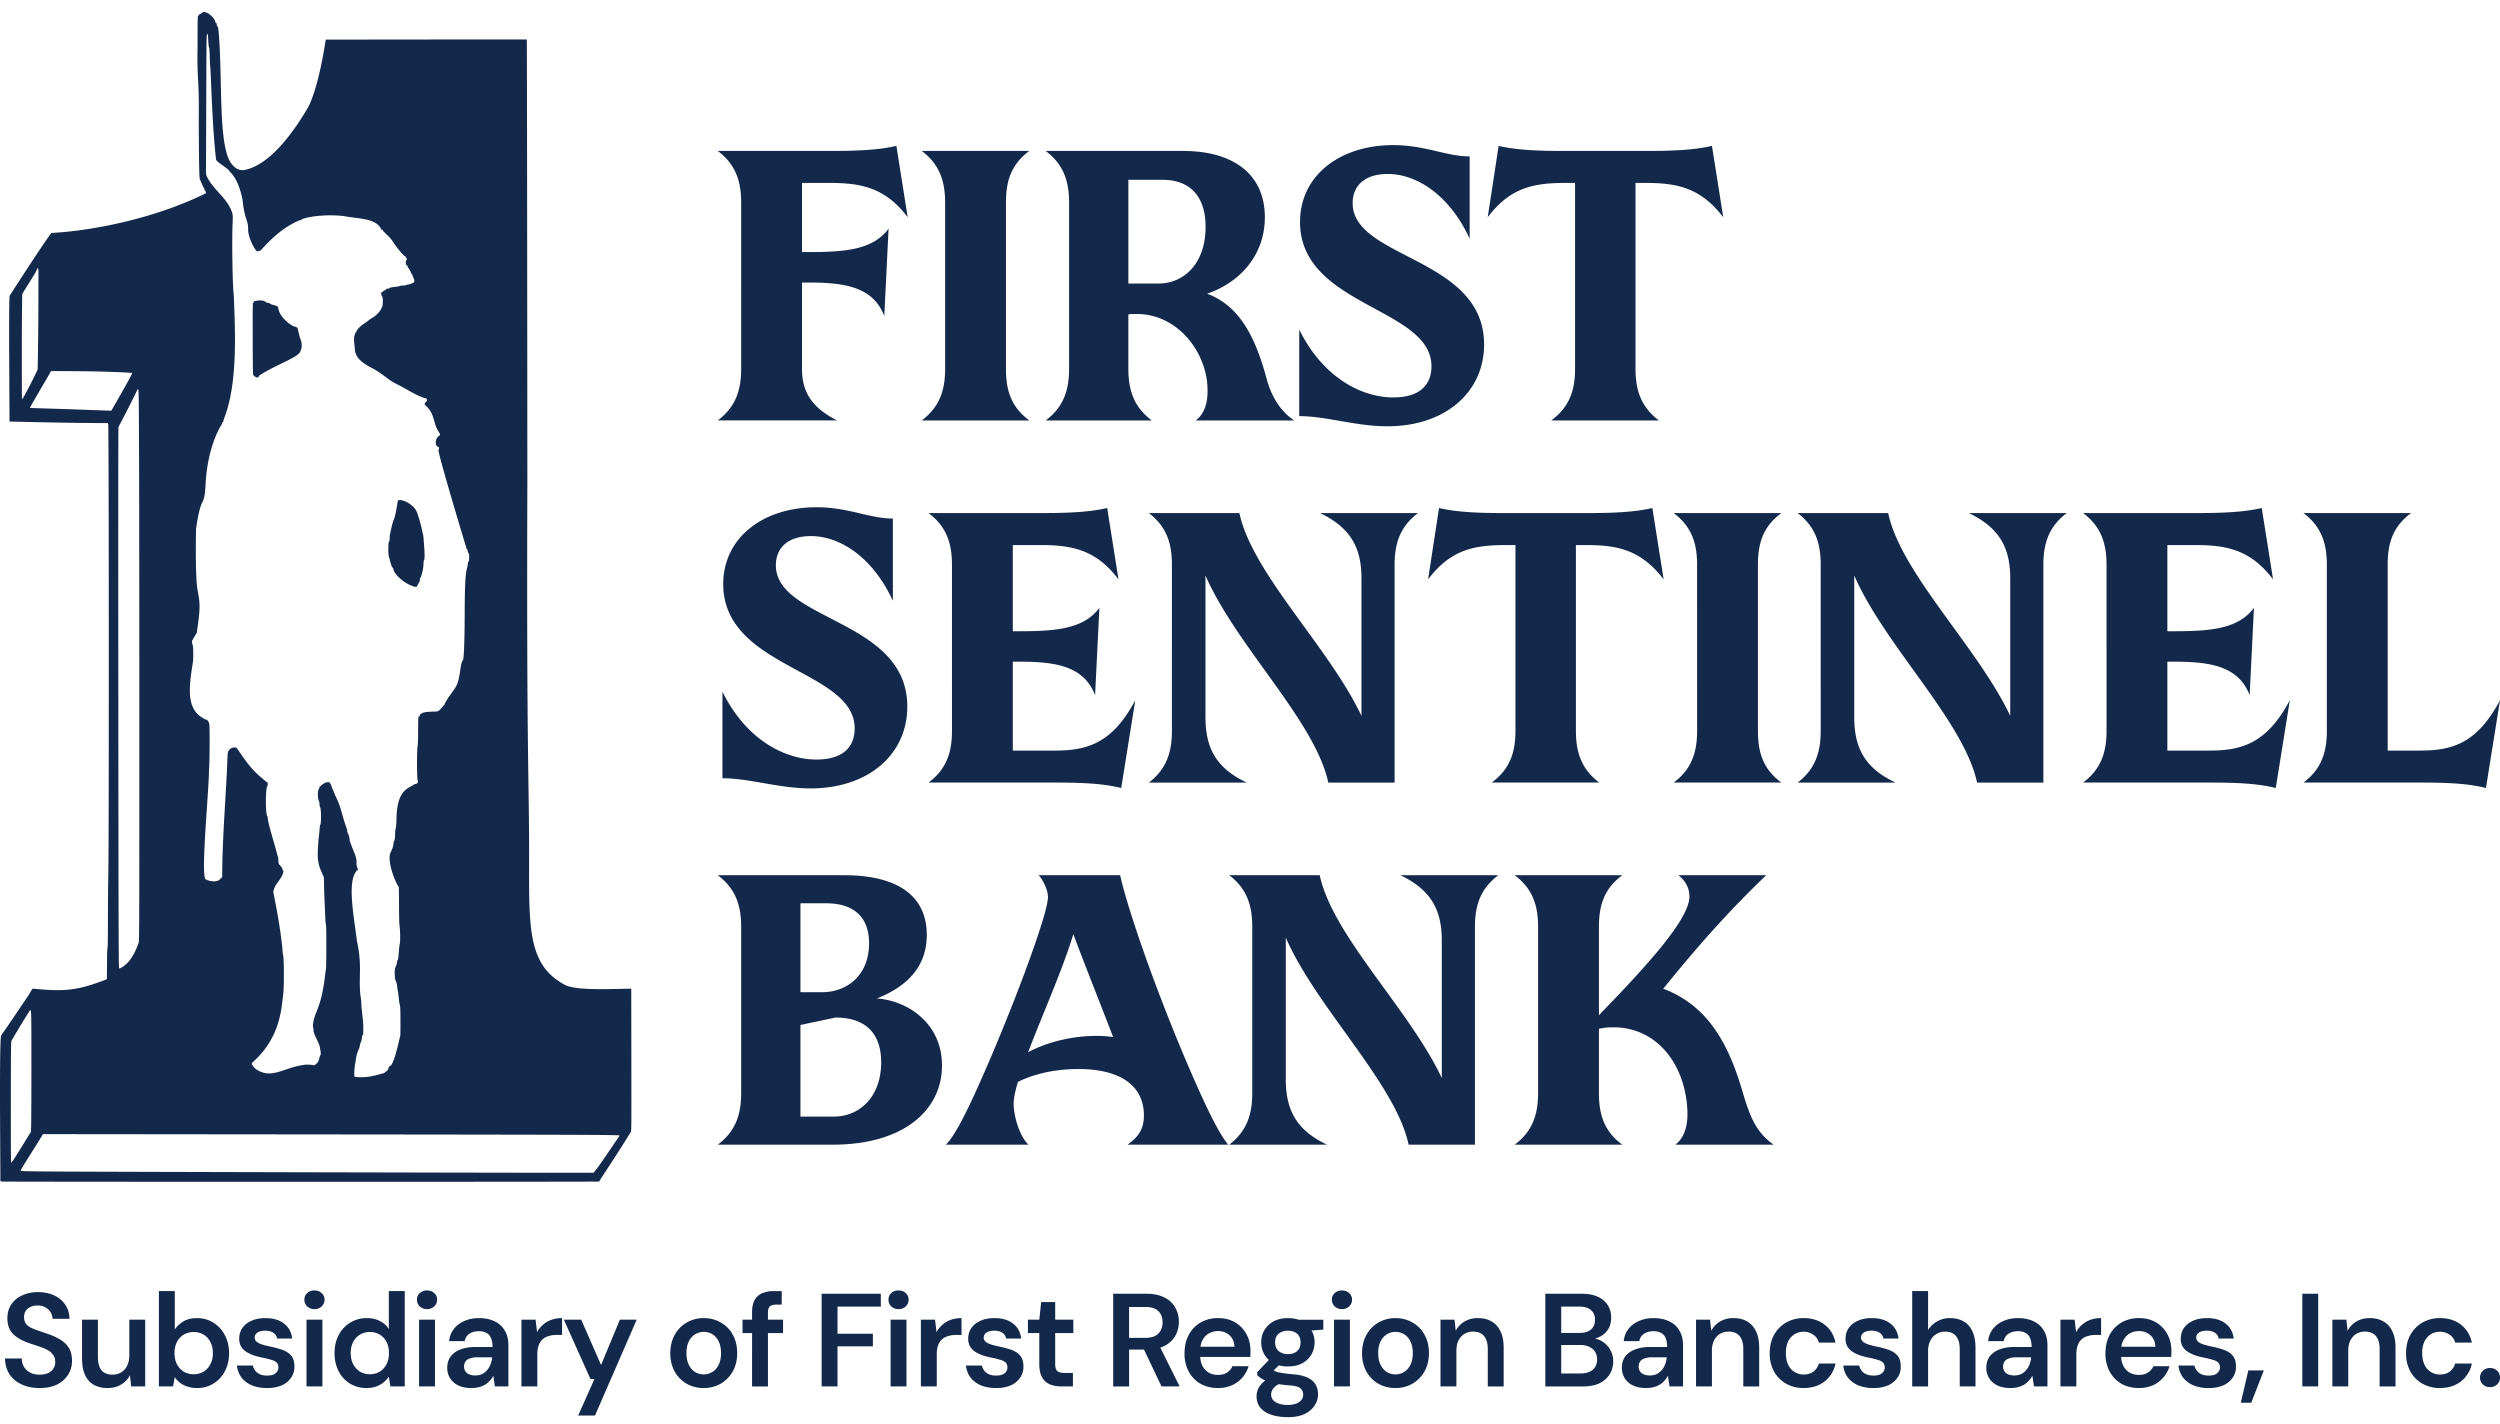 <svg width="165" height="94" fill="none" xmlns="http://www.w3.org/2000/svg"><path d="M102.384 27.748c1.261-.926 1.57-2.084 1.57-3.423V12.074h-.618c-2.084 0-3.654.283-5.147 2.265l.72-4.71c1.313.308 2.935.334 4.453.334h5.174c1.518 0 3.14-.026 4.452-.335l.747 4.71c-1.519-1.981-3.089-2.264-5.148-2.264h-.643v12.251c0 1.339.308 2.497 1.544 3.424h-7.104zm-10.817.387c-2.085 0-4.04-.67-5.817-.67v-5.714c1.57 3.192 4.144 4.479 6.203 4.479 1.776 0 2.523-.85 2.523-2.06 0-3.886-8.674-3.937-8.674-9.522 0-3.038 2.6-5.071 6.151-5.071 2.11 0 3.5.746 5.045.746v5.431c-1.313-2.857-3.475-4.272-5.405-4.272-1.493 0-2.317.746-2.317 1.93 0 3.68 8.675 3.552 8.675 9.318 0 3.165-2.574 5.405-6.384 5.405zm-22.552-.386c1.236-.927 1.545-2.085 1.545-3.424V13.386c0-1.338-.31-2.496-1.545-3.423h9.06c3.372 0 5.405 1.57 5.405 4.376 0 2.548-1.698 4.324-3.809 5.045 2.214.823 3.217 3.01 3.912 5.56.232.9.747 2.084 1.828 2.805h-6.486c.566-.438.798-1.159.772-2.06-.026-2.393-1.93-4.967-4.685-4.967-.18 0-.36 0-.54.026v3.577c0 1.339.309 2.497 1.544 3.424h-7zm5.457-9.035h1.982c1.699 0 3.114-1.338 3.114-3.732 0-2.162-1.158-3.114-2.831-3.114h-2.265v6.846zm-13.638 9.035c1.235-.927 1.544-2.085 1.544-3.424V13.386c0-1.338-.309-2.496-1.544-3.423h7.103c-1.26.927-1.544 2.085-1.544 3.423v10.94c0 1.338.283 2.496 1.544 3.423h-7.103zm-13.462-.001c1.236-.926 1.545-2.084 1.545-3.423V13.386c0-1.338-.31-2.496-1.545-3.423h7.336c1.519 0 3.14-.026 4.453-.335l.746 4.71c-1.493-1.981-3.114-2.264-5.148-2.264h-1.827v4.564h.334c2.471 0 4.325-.129 5.38-1.544l-.283 5.765c-.772-2.033-2.831-2.213-5.148-2.213h-.283v5.68c0 1.338.463 2.496 2.316 3.422h-7.876zm104.656 23.901c1.235-.927 1.544-2.085 1.544-3.424V37.286c0-1.338-.309-2.496-1.544-3.423h7.104c-1.262.927-1.545 2.085-1.545 3.423v12.252h2.111c2.085 0 3.758-.412 5.302-3.32l-.927 5.791c-1.286-.334-2.908-.36-4.452-.36h-7.593zm-14.542 0c1.236-.927 1.545-2.085 1.545-3.424V37.286c0-1.338-.309-2.496-1.545-3.423h7.336c1.518 0 3.14-.026 4.453-.334l.746 4.71c-1.493-1.982-3.114-2.265-5.148-2.265h-1.827v5.688h.334c2.471 0 4.325-.129 5.38-1.544l-.283 5.765c-.772-2.033-2.832-2.213-5.148-2.213h-.283v5.868h2.754c2.085 0 3.784-.412 5.328-3.32l-.927 5.791c-1.312-.334-2.934-.36-4.453-.36h-8.262zm-18.839 0c1.21-.927 1.519-2.085 1.519-3.424V37.286c0-1.364-.309-2.496-1.519-3.423h5.972c.849 3.99 5.919 8.854 8.056 13.384v-9.085c0-1.982-.695-3.32-2.729-4.299h6.461c-1.236.927-1.544 2.085-1.544 3.423V51.65h-4.376c-.875-4.067-6.074-9.009-8.108-13.668v9.344c0 2.033.695 3.371 2.729 4.324h-6.461zm-8.182 0c1.235-.927 1.544-2.085 1.544-3.424V37.286c0-1.338-.309-2.496-1.544-3.423h7.104c-1.261.927-1.545 2.085-1.545 3.423v10.94c0 1.338.284 2.496 1.545 3.423h-7.104zm-12.015 0c1.262-.927 1.57-2.085 1.57-3.424V35.974h-.617c-2.085 0-3.655.283-5.148 2.265l.72-4.71c1.313.308 2.935.334 4.453.334h5.174c1.519 0 3.14-.026 4.453-.334l.746 4.71c-1.518-1.982-3.089-2.265-5.148-2.265h-.643v12.252c0 1.338.309 2.496 1.544 3.423H98.45zm-22.622 0c1.21-.927 1.518-2.085 1.518-3.424V37.286c0-1.364-.309-2.496-1.519-3.423H81.8c.85 3.99 5.92 8.854 8.056 13.384v-9.085c0-1.982-.695-3.32-2.728-4.299h6.46c-1.235.927-1.544 2.085-1.544 3.423V51.65h-4.376c-.875-4.067-6.074-9.009-8.107-13.668v9.344c0 2.033.694 3.371 2.728 4.324h-6.46zm-14.542 0c1.236-.927 1.544-2.085 1.544-3.424V37.286c0-1.338-.308-2.496-1.544-3.423h7.336c1.518 0 3.14-.026 4.452-.334l.747 4.71c-1.493-1.982-3.115-2.265-5.148-2.265h-1.827v5.688h.334c2.471 0 4.324-.129 5.38-1.544l-.284 5.765c-.772-2.033-2.83-2.213-5.147-2.213h-.283v5.868H69.6c2.085 0 3.783-.412 5.328-3.32L74 52.009c-1.313-.334-2.934-.36-4.453-.36h-8.262zm-7.788.386c-2.084 0-4.04-.67-5.817-.67v-5.713c1.57 3.191 4.144 4.478 6.204 4.478 1.775 0 2.522-.85 2.522-2.059 0-3.886-8.674-3.938-8.674-9.523 0-3.037 2.6-5.07 6.152-5.07 2.11 0 3.5.746 5.044.746v5.43c-1.312-2.857-3.474-4.272-5.405-4.272-1.493 0-2.316.746-2.316 1.93 0 3.68 8.674 3.552 8.674 9.318 0 3.166-2.574 5.405-6.384 5.405zM99.97 75.549c1.235-.927 1.544-2.085 1.544-3.423v-10.94c0-1.338-.309-2.496-1.544-3.422h7.104c-1.261.926-1.544 2.084-1.544 3.423v5.817c3.037-3.14 5.971-6.306 5.971-7.825 0-.617-.283-1.055-.721-1.415h5.791c-2.033 1.956-3.963 3.99-6.795 7.49 2.96 1.132 4.325 3.629 5.277 6.949.463 1.544.875 2.548 2.008 3.346h-6.487c.567-.438.824-1.184.798-2.162-.103-3.089-1.982-5.585-4.89-5.585-.335 0-.669.025-.952.103v4.22c0 1.34.283 2.497 1.544 3.424H99.97zm-18.84 0c1.21-.927 1.519-2.085 1.519-3.423v-10.94c0-1.363-.309-2.496-1.519-3.422h5.972c.849 3.99 5.92 8.854 8.056 13.384v-9.086c0-1.982-.695-3.32-2.728-4.298h6.46c-1.236.926-1.544 2.084-1.544 3.423v14.362H92.97c-.875-4.067-6.074-9.009-8.108-13.667v9.343c0 2.033.695 3.372 2.729 4.324h-6.46zm-18.707 0c.514-.463 1.312-2.008 2.162-3.912 2.059-4.582 4.581-11.248 4.581-12.432 0-.49-.36-1.184-.617-1.441h5.379c.643 2.83 2.908 9.06 5.07 13.898.747 1.673 1.442 3.115 2.06 3.887h-6.641c.72-.515 1.081-1.03 1.081-1.93 0-1.88-1.441-3.063-4.324-3.063-1.647 0-3.012.36-3.99.85-.18.591-.283 1.08-.283 1.44 0 .773.36 2.111.978 2.703h-5.456zm5.43-6.1c1.288-.695 2.96-1.081 4.53-1.081.361 0 .721.026 1.082.077-.695-1.827-1.88-4.787-2.626-6.795-.643 2.188-2.033 5.302-2.985 7.799zm-20.48 6.101c1.235-.927 1.544-2.086 1.544-3.424v-10.94c0-1.337-.309-2.496-1.544-3.422h8.339c3.603 0 5.456 1.415 5.456 3.938 0 1.956-1.132 3.346-3.294 4.195 2.085.154 4.298 1.673 4.298 4.427 0 2.883-2.445 5.225-7.232 5.225h-7.567zm5.456-1.854h2.188c1.776 0 3.14-1.364 3.14-3.578 0-2.059-1.184-2.96-3.011-2.96l-2.317.49v6.048zm0-8.21h1.416c1.724 0 3.114-1.185 3.114-3.218 0-1.853-1.132-2.651-2.831-2.651h-1.699v5.868zm111.516 26.062a.649.649 0 01-.481-.183.598.598 0 01-.184-.437c0-.18.062-.332.184-.455a.649.649 0 01.481-.183c.192 0 .349.06.471.183a.615.615 0 01.184.455.595.595 0 01-.184.437.636.636 0 01-.471.183zm-3.309.062a2.33 2.33 0 01-1.162-.29 2.138 2.138 0 01-.796-.812 2.49 2.49 0 01-.279-1.188c0-.46.093-.863.279-1.206a2.12 2.12 0 01.796-.822 2.3 2.3 0 011.171-.297c.547 0 1.008.146 1.38.437.373.285.612.679.717 1.18h-1.101a.892.892 0 00-.367-.524 1.089 1.089 0 00-.647-.193c-.215 0-.413.056-.594.166a1.178 1.178 0 00-.42.48 1.77 1.77 0 00-.148.761c0 .227.029.428.087.603.059.175.14.323.245.446.111.116.236.207.376.27.14.065.291.097.454.097.169 0 .321-.026.455-.079a.906.906 0 00.349-.253.955.955 0 00.21-.393h1.101a1.997 1.997 0 01-.717 1.18c-.372.29-.836.436-1.389.436zm-7.101-.106V87.1h.927l.078.734c.134-.256.327-.46.577-.612.251-.151.548-.227.892-.227.355 0 .658.076.908.227.251.146.443.362.577.647.14.285.21.64.21 1.066v2.57h-1.049V89.03c0-.367-.081-.65-.244-.847-.164-.198-.405-.297-.726-.297-.21 0-.399.049-.568.148-.163.1-.294.245-.393.437-.093.186-.14.414-.14.682v2.35h-1.049zm-1.982 0v-6.117h1.049v6.117h-1.049zm-4.061 1.076l.498-2.133h1.023l-.83 2.132h-.691zm-2.119-.97a2.63 2.63 0 01-1.022-.184 1.725 1.725 0 01-.682-.525 1.577 1.577 0 01-.288-.777h1.048a.96.96 0 00.158.34.78.78 0 00.306.236c.134.059.291.088.472.088.174 0 .317-.023.428-.07a.57.57 0 00.244-.201.472.472 0 00.079-.262.442.442 0 00-.113-.324.75.75 0 00-.333-.174 4.437 4.437 0 00-.506-.132c-.21-.04-.414-.09-.612-.148a2.734 2.734 0 01-.525-.236 1.148 1.148 0 01-.367-.358 1.022 1.022 0 01-.131-.533c0-.257.067-.487.201-.69.14-.205.338-.365.595-.481.262-.123.573-.184.935-.184.512 0 .92.12 1.223.358.309.233.49.563.542.988h-.996a.543.543 0 00-.245-.376c-.134-.093-.312-.14-.533-.14-.227 0-.402.044-.524.131a.384.384 0 00-.175.332c0 .088.035.17.105.245a.98.98 0 00.323.184c.14.046.312.093.516.14.326.064.614.14.865.227.25.087.448.215.594.384.146.17.219.408.219.717.005.28-.067.527-.219.743a1.457 1.457 0 01-.62.507 2.405 2.405 0 01-.962.174zm-4.603 0c-.436 0-.821-.094-1.153-.28a2.03 2.03 0 01-.778-.804 2.458 2.458 0 01-.279-1.189c0-.466.09-.874.27-1.223.187-.35.446-.624.778-.822a2.272 2.272 0 011.171-.297c.431 0 .807.096 1.128.288.32.193.568.452.742.778.175.32.263.682.263 1.084v.192c0 .07-.006.143-.018.219h-3.583v-.673h2.543c-.012-.32-.119-.571-.323-.752a1.086 1.086 0 00-.761-.28c-.215 0-.413.05-.594.15a1.06 1.06 0 00-.428.445c-.105.192-.157.437-.157.734v.253c0 .274.049.51.148.708.105.198.245.35.42.455.18.099.381.148.603.148.244 0 .445-.052.603-.157a.93.93 0 00.358-.42h1.066a2.034 2.034 0 01-.402.743 2.04 2.04 0 01-.69.516 2.25 2.25 0 01-.927.183zm-5.18-.106V87.1h.936l.096.821a1.72 1.72 0 01.393-.489 1.67 1.67 0 01.551-.323 2.11 2.11 0 01.707-.114v1.11h-.367c-.174 0-.34.023-.498.07-.157.04-.294.11-.411.21a.939.939 0 00-.262.393c-.064.163-.096.37-.096.62v2.106h-1.049zm-3.287.106c-.361 0-.662-.062-.9-.184a1.244 1.244 0 01-.533-.49 1.311 1.311 0 01-.175-.664c0-.28.07-.521.21-.725a1.38 1.38 0 01.637-.472c.28-.117.624-.175 1.032-.175h1.11a1.49 1.49 0 00-.097-.577.68.68 0 00-.297-.35 1.038 1.038 0 00-.515-.113c-.239 0-.443.056-.612.166a.693.693 0 00-.315.49h-1.031c.035-.315.14-.583.315-.804.175-.228.405-.402.69-.525.291-.128.609-.192.953-.192.413 0 .766.073 1.057.219.291.14.513.343.664.611.158.263.236.58.236.953v2.726h-.891l-.105-.707a1.351 1.351 0 01-.227.323c-.088.099-.19.186-.306.262a1.59 1.59 0 01-.402.166c-.146.04-.312.061-.498.061zm.236-.83c.169 0 .317-.03.445-.088.134-.064.248-.152.341-.262a1.28 1.28 0 00.227-.385c.053-.14.088-.288.105-.446v-.017h-.97a1.39 1.39 0 00-.507.079.526.526 0 00-.288.21.6.6 0 00-.087.323c0 .122.029.227.087.314a.553.553 0 00.253.201c.111.047.242.07.394.07zm-6.733.724v-6.292h1.048v2.57c.146-.24.344-.429.595-.568a1.65 1.65 0 01.847-.219c.362 0 .667.076.918.227.25.146.44.365.568.656.134.285.201.644.201 1.075v2.551h-1.04V89.05c0-.379-.082-.667-.245-.865-.157-.198-.399-.297-.725-.297-.21 0-.399.052-.568.157a1.047 1.047 0 00-.402.437 1.458 1.458 0 00-.149.69v2.333h-1.048zm-2.556.106a2.63 2.63 0 01-1.023-.184 1.728 1.728 0 01-.681-.525 1.579 1.579 0 01-.289-.777h1.049a.966.966 0 00.157.34.788.788 0 00.306.236c.134.059.291.088.472.088.175 0 .318-.023.428-.07a.567.567 0 00.245-.201.48.48 0 00.079-.262c0-.14-.038-.248-.114-.324a.745.745 0 00-.332-.174 4.516 4.516 0 00-.507-.132c-.21-.04-.414-.09-.612-.148a2.697 2.697 0 01-.524-.236 1.128 1.128 0 01-.367-.358 1.022 1.022 0 01-.131-.533c0-.257.067-.487.201-.69.14-.205.338-.365.594-.481.262-.123.574-.184.935-.184.513 0 .921.12 1.224.358.308.233.489.563.541.988h-.996a.542.542 0 00-.244-.376c-.134-.093-.312-.14-.534-.14-.227 0-.402.044-.524.131a.386.386 0 00-.175.332c0 .088.035.17.105.245a.99.99 0 00.324.184c.139.046.311.093.515.14.326.064.615.14.865.227.251.087.449.215.595.384.145.17.218.408.218.717.006.28-.067.527-.218.743a1.46 1.46 0 01-.621.507 2.4 2.4 0 01-.961.174zm-4.612 0a2.33 2.33 0 01-1.162-.29 2.138 2.138 0 01-.796-.812 2.49 2.49 0 01-.279-1.188c0-.46.093-.863.279-1.206a2.12 2.12 0 01.796-.822 2.3 2.3 0 011.171-.297c.547 0 1.007.146 1.38.437.373.285.612.679.717 1.18h-1.101a.892.892 0 00-.367-.524 1.089 1.089 0 00-.647-.193 1.12 1.12 0 00-.594.166 1.178 1.178 0 00-.42.48 1.77 1.77 0 00-.148.761c0 .227.029.428.087.603.058.175.14.323.245.446.111.116.236.207.376.27.139.065.291.097.454.097.169 0 .32-.026.454-.079a.902.902 0 00.35-.253.955.955 0 00.21-.393h1.101a1.997 1.997 0 01-.717 1.18c-.373.29-.836.436-1.389.436zm-7.1-.106V87.1h.926l.079.734a1.53 1.53 0 01.577-.612 1.69 1.69 0 01.891-.227c.355 0 .658.076.909.227.25.146.443.362.577.647.139.285.209.64.209 1.066v2.57h-1.048V89.03c0-.367-.082-.65-.245-.847-.163-.198-.405-.297-.725-.297-.21 0-.399.049-.568.148a1.07 1.07 0 00-.394.437 1.515 1.515 0 00-.139.682v2.35h-1.049zm-3.288.106c-.361 0-.661-.062-.9-.184a1.244 1.244 0 01-.533-.49 1.311 1.311 0 01-.175-.664c0-.28.07-.521.21-.725.146-.204.358-.361.638-.472.279-.117.623-.175 1.031-.175h1.11c0-.233-.032-.425-.096-.577a.68.68 0 00-.297-.35 1.04 1.04 0 00-.516-.113c-.239 0-.443.056-.612.166a.689.689 0 00-.314.49h-1.032c.035-.315.14-.583.315-.804.175-.228.405-.402.69-.525.292-.128.609-.192.953-.192.414 0 .766.073 1.057.219.292.14.513.343.665.611.157.263.236.58.236.953v2.726h-.892l-.105-.707a1.351 1.351 0 01-.227.323 1.464 1.464 0 01-.306.262 1.56 1.56 0 01-.402.166c-.145.04-.311.061-.498.061zm.236-.83c.169 0 .318-.03.446-.088.134-.064.247-.152.341-.262.099-.117.174-.245.227-.385a1.89 1.89 0 00.105-.446v-.017h-.97a1.39 1.39 0 00-.507.079.533.533 0 00-.289.21.6.6 0 00-.087.323c0 .122.029.227.087.314a.556.556 0 00.254.201c.111.047.242.07.393.07zm-6.895.724v-6.117h2.395c.431 0 .789.067 1.075.201.291.134.51.32.655.56.146.233.219.503.219.812 0 .309-.067.568-.201.778-.134.21-.312.37-.533.48a1.927 1.927 0 01-.708.202l.131-.097c.274.006.518.08.734.219a1.534 1.534 0 01.717 1.293c0 .32-.079.61-.236.866a1.57 1.57 0 01-.673.594c-.297.14-.662.21-1.093.21h-2.482zm1.049-.856h1.276c.344 0 .612-.081.804-.245.192-.163.288-.39.288-.681 0-.292-.099-.522-.297-.69-.198-.175-.469-.263-.812-.263h-1.259v1.879zm0-2.674h1.197c.338 0 .595-.076.769-.227.175-.158.263-.373.263-.647 0-.268-.088-.478-.263-.63-.174-.156-.434-.235-.777-.235h-1.189v1.739zm-7.967 3.53V87.1H96l.078.734c.134-.256.326-.46.577-.612a1.69 1.69 0 01.891-.227c.356 0 .659.076.91.227.25.146.442.362.576.647.14.285.21.64.21 1.066v2.57h-1.049V89.03c0-.367-.082-.65-.245-.847-.163-.198-.405-.297-.725-.297-.21 0-.4.049-.568.148-.163.1-.294.245-.393.437-.094.186-.14.414-.14.682v2.35h-1.049zm-2.975.106c-.42 0-.798-.097-1.136-.29a2.15 2.15 0 01-.787-.812 2.504 2.504 0 01-.28-1.197c0-.46.097-.862.289-1.206.192-.35.454-.62.786-.813a2.204 2.204 0 011.136-.297c.42 0 .796.1 1.128.297a2 2 0 01.786.804c.193.344.289.746.289 1.206 0 .46-.096.862-.289 1.206a2.13 2.13 0 01-.795.813 2.208 2.208 0 01-1.127.288zm0-.9c.21 0 .399-.053.568-.158.175-.105.314-.262.42-.472.104-.21.157-.469.157-.778 0-.309-.053-.565-.158-.769a1.058 1.058 0 00-.978-.629c-.204 0-.394.052-.569.157a1.11 1.11 0 00-.419.472c-.105.204-.157.46-.157.77 0 .308.052.567.157.777.105.21.242.367.41.472.175.105.365.157.569.157zm-4.052.794V87.1h1.048v4.404h-1.048zm.524-5.103a.688.688 0 01-.48-.175.607.607 0 01-.184-.446.56.56 0 01.183-.436.687.687 0 01.481-.175c.192 0 .35.058.472.175a.55.55 0 01.192.436.593.593 0 01-.192.446.657.657 0 01-.472.175zm-3.565 7.131c-.413 0-.778-.053-1.092-.157-.309-.1-.55-.254-.726-.464-.168-.204-.253-.46-.253-.769 0-.18.044-.358.131-.533.093-.169.23-.326.41-.472.187-.151.423-.282.709-.393l.463.507c-.28.099-.475.218-.586.358a.685.685 0 00-.166.428c0 .152.047.277.14.376.1.105.23.184.393.236.17.053.359.079.568.079.204 0 .382-.03.534-.087a.763.763 0 00.349-.228.523.523 0 00.131-.358.551.551 0 00-.183-.428c-.123-.105-.364-.17-.726-.192a8.468 8.468 0 01-.813-.097 4.71 4.71 0 01-.602-.157 2.365 2.365 0 01-.42-.192 1.777 1.777 0 01-.288-.227v-.201l.917-.962.778.254-1.031 1.005.27-.507c.059.04.117.079.175.114.065.034.143.066.236.096.1.023.228.046.385.07.157.023.361.046.612.07.39.029.708.099.952.21.245.11.426.258.542.445.117.186.175.41.175.673 0 .256-.073.498-.219.725-.14.227-.355.414-.646.56-.292.145-.664.218-1.119.218zm0-3.347a2.03 2.03 0 01-.952-.21 1.555 1.555 0 01-.603-.577 1.593 1.593 0 01-.21-.804c0-.297.07-.565.21-.804.14-.239.34-.43.603-.576.268-.146.585-.219.952-.219s.682.073.944.219c.262.145.463.338.603.576.14.24.21.507.21.804 0 .292-.07.56-.21.804-.14.24-.34.431-.603.577-.262.14-.577.21-.944.21zm0-.813c.25 0 .452-.067.603-.2.152-.135.227-.327.227-.578 0-.25-.075-.44-.227-.568-.151-.134-.352-.2-.603-.2-.25 0-.454.066-.612.2-.157.129-.236.318-.236.568 0 .25.08.443.236.577.158.134.362.201.612.201zm.726-1.503l-.201-.769h1.808v.655l-1.607.114zM80.39 91.61c-.437 0-.821-.094-1.153-.28a2.025 2.025 0 01-.778-.804 2.453 2.453 0 01-.28-1.189c0-.466.09-.874.271-1.223.187-.35.446-.624.778-.822a2.272 2.272 0 011.17-.297c.432 0 .808.096 1.128.288.32.193.568.452.743.778.175.32.262.682.262 1.084v.192c0 .07-.006.143-.017.219H78.93v-.673h2.543c-.012-.32-.12-.571-.324-.752a1.084 1.084 0 00-.76-.28c-.215 0-.413.05-.594.15-.18.098-.323.247-.428.445-.105.192-.158.437-.158.734v.253c0 .274.05.51.149.708.105.198.245.35.42.455.18.099.381.148.603.148.244 0 .445-.052.602-.157a.927.927 0 00.359-.42h1.066a2.052 2.052 0 01-.402.743 2.047 2.047 0 01-.69.516 2.248 2.248 0 01-.927.183zm-6.92-.106v-6.117h2.194c.483 0 .882.085 1.197.254a1.6 1.6 0 01.708.664c.157.274.236.585.236.935 0 .326-.076.629-.227.909-.152.28-.388.504-.708.673-.32.168-.731.253-1.233.253H74.52v2.43h-1.05zm3.19 0l-1.285-2.7h1.136l1.346 2.7H76.66zm-2.141-3.207h1.075c.39 0 .676-.093.856-.28.187-.192.28-.442.28-.751 0-.303-.09-.545-.271-.725-.18-.187-.469-.28-.865-.28h-1.075v2.036zm-4.457 3.207c-.297 0-.556-.046-.778-.14a1.054 1.054 0 01-.507-.463c-.122-.215-.183-.506-.183-.873v-2.045h-.752V87.1h.752l.122-1.162h.926V87.1h1.198v.883h-1.198v2.045c0 .22.047.375.14.463.1.081.262.122.49.122h.541v.891h-.751zm-4.316.106c-.39 0-.73-.062-1.022-.184a1.726 1.726 0 01-.682-.525 1.577 1.577 0 01-.288-.777h1.049a.94.94 0 00.157.34.784.784 0 00.306.236c.134.059.291.088.472.088.174 0 .317-.023.428-.07a.57.57 0 00.245-.201.476.476 0 00.078-.262.442.442 0 00-.113-.324.747.747 0 00-.333-.174 4.497 4.497 0 00-.506-.132c-.21-.04-.414-.09-.612-.148a2.7 2.7 0 01-.524-.236 1.135 1.135 0 01-.367-.358 1.018 1.018 0 01-.132-.533c0-.257.067-.487.201-.69.14-.205.338-.365.595-.481.262-.123.574-.184.935-.184.512 0 .92.12 1.223.358.309.233.49.563.542.988h-.996a.543.543 0 00-.245-.376c-.134-.093-.312-.14-.533-.14-.227 0-.402.044-.524.131a.385.385 0 00-.175.332c0 .088.035.17.105.245.076.07.183.131.323.184.14.046.312.093.516.14.326.064.614.14.865.227.25.087.449.215.594.384.146.17.219.408.219.717.005.28-.067.527-.219.743a1.456 1.456 0 01-.62.507 2.402 2.402 0 01-.962.174zm-4.968-.106V87.1h.935l.096.821c.105-.192.236-.355.394-.489.157-.14.34-.248.55-.323a2.12 2.12 0 01.708-.114v1.11h-.367c-.175 0-.34.023-.498.07a.994.994 0 00-.41.21.934.934 0 00-.263.393c-.064.163-.096.37-.096.62v2.106h-1.049zm-1.998 0V87.1h1.048v4.404H58.78zm.524-5.103a.688.688 0 01-.48-.175.607.607 0 01-.184-.446c0-.18.06-.326.183-.436a.687.687 0 01.48-.175c.193 0 .35.058.473.175a.55.55 0 01.192.436.593.593 0 01-.192.446.656.656 0 01-.472.175zm-5.076 5.103v-6.117h3.907v.848h-2.858v1.791h2.334v.83h-2.334v2.648h-1.049zm-4.591 0V86.62c0-.338.055-.609.166-.812a1.02 1.02 0 01.498-.455 1.93 1.93 0 01.769-.14h.524v.892h-.367c-.192 0-.332.04-.42.122-.08.076-.122.21-.122.402v4.876h-1.048zm-.63-3.521V87.1h2.675v.883h-2.675zm-2.564 3.627c-.42 0-.798-.097-1.136-.29a2.151 2.151 0 01-.787-.812 2.505 2.505 0 01-.28-1.197c0-.46.097-.862.289-1.206.192-.35.454-.62.786-.813a2.204 2.204 0 011.137-.297c.419 0 .795.1 1.127.297a2 2 0 01.786.804c.193.344.289.746.289 1.206 0 .46-.096.862-.289 1.206a2.132 2.132 0 01-.795.813 2.208 2.208 0 01-1.127.288zm0-.9c.21 0 .399-.053.568-.158.175-.105.314-.262.42-.472.104-.21.157-.469.157-.778 0-.309-.053-.565-.158-.769a1.057 1.057 0 00-.978-.629c-.204 0-.394.052-.569.157a1.11 1.11 0 00-.419.472c-.105.204-.157.46-.157.77 0 .308.052.567.157.777.105.21.242.367.41.472.175.105.365.157.569.157zm-8.284 2.717l1.075-2.412h-.263L37.215 87.1h1.145l1.31 2.989 1.241-2.989h1.11l-2.752 6.327h-1.11zm-3.745-1.923V87.1h.935l.097.821c.104-.192.236-.355.393-.489.157-.14.34-.248.55-.323a2.12 2.12 0 01.708-.114v1.11h-.367c-.175 0-.34.023-.498.07a.994.994 0 00-.41.21.934.934 0 00-.263.393c-.064.163-.096.37-.096.62v2.106h-1.049zm-3.288.106c-.361 0-.661-.062-.9-.184a1.248 1.248 0 01-.708-1.154c0-.28.07-.521.21-.725a1.38 1.38 0 01.638-.472c.28-.117.623-.175 1.03-.175h1.11a1.49 1.49 0 00-.095-.577.68.68 0 00-.297-.35 1.04 1.04 0 00-.516-.113c-.239 0-.443.056-.612.166a.691.691 0 00-.314.49H29.64c.035-.315.14-.583.315-.804.175-.228.405-.402.69-.525.292-.128.61-.192.953-.192.413 0 .766.073 1.057.219.292.14.513.343.664.611.158.263.236.58.236.953v2.726h-.891l-.105-.707a1.355 1.355 0 01-.227.323c-.087.099-.19.186-.306.262a1.56 1.56 0 01-.402.166 1.85 1.85 0 01-.498.061zm.236-.83c.169 0 .318-.03.446-.088a1.01 1.01 0 00.34-.262c.1-.117.175-.245.228-.385.052-.14.087-.288.105-.446v-.017h-.97a1.39 1.39 0 00-.507.079.528.528 0 00-.289.21.597.597 0 00-.087.323c0 .122.029.227.087.314a.551.551 0 00.254.201c.11.047.241.07.393.07zm-3.702.724V87.1h1.048v4.404H27.66zm.524-5.103a.688.688 0 01-.48-.175.607.607 0 01-.184-.446.56.56 0 01.183-.436.687.687 0 01.481-.175c.192 0 .35.058.472.175a.55.55 0 01.192.436.593.593 0 01-.192.446.657.657 0 01-.472.175zm-3.998 5.209c-.407 0-.771-.1-1.092-.298a2.05 2.05 0 01-.751-.821 2.622 2.622 0 01-.263-1.189c0-.443.09-.836.271-1.18a2.05 2.05 0 011.853-1.127c.332 0 .62.064.865.192.25.123.449.297.594.525v-2.5h1.05v6.292h-.945l-.105-.638c-.093.129-.206.25-.34.368-.134.11-.295.2-.481.27s-.405.105-.655.105zm.219-.91c.25 0 .472-.058.664-.174a1.23 1.23 0 00.446-.498c.105-.21.157-.452.157-.726 0-.274-.052-.515-.157-.725a1.172 1.172 0 00-.446-.49 1.256 1.256 0 00-.664-.174 1.23 1.23 0 00-.647.174 1.23 1.23 0 00-.454.49c-.105.21-.157.451-.157.725 0 .274.052.516.157.725.11.21.262.376.454.499.193.116.408.174.647.174zm-4.175.804V87.1h1.049v4.404H20.23zm.524-5.103a.688.688 0 01-.48-.175.607.607 0 01-.184-.446c0-.18.061-.326.184-.436a.687.687 0 01.48-.175c.193 0 .35.058.472.175a.55.55 0 01.193.436.593.593 0 01-.193.446.657.657 0 01-.471.175zm-3.123 5.209c-.39 0-.73-.062-1.022-.184a1.726 1.726 0 01-.682-.525 1.577 1.577 0 01-.288-.777h1.049a.94.94 0 00.157.34.784.784 0 00.306.236c.134.059.291.088.472.088.174 0 .317-.023.428-.07a.57.57 0 00.245-.201.476.476 0 00.078-.262.442.442 0 00-.113-.324.747.747 0 00-.332-.174 4.497 4.497 0 00-.507-.132c-.21-.04-.414-.09-.612-.148a2.7 2.7 0 01-.524-.236 1.135 1.135 0 01-.368-.358 1.018 1.018 0 01-.13-.533c0-.257.066-.487.2-.69.14-.205.338-.365.595-.481.262-.123.574-.184.935-.184.512 0 .92.12 1.223.358.309.233.49.563.542.988h-.996a.543.543 0 00-.245-.376c-.134-.093-.312-.14-.533-.14-.227 0-.402.044-.524.131a.385.385 0 00-.175.332c0 .088.035.17.105.245.076.07.183.131.323.184.14.046.312.093.516.14.326.064.614.14.865.227.25.087.448.215.594.384.146.17.219.408.219.717.005.28-.067.527-.219.743a1.456 1.456 0 01-.62.507 2.4 2.4 0 01-.962.174zm-4.627 0c-.233 0-.443-.033-.63-.097a1.604 1.604 0 01-.489-.245 1.634 1.634 0 01-.35-.375l-.113.611h-.935v-6.292h1.049v2.535c.14-.216.329-.394.568-.534.238-.145.536-.218.89-.218.415 0 .779.102 1.093.306.32.198.571.472.752.821.186.344.28.74.28 1.189 0 .437-.09.83-.271 1.18a2.05 2.05 0 01-.752.821 2.006 2.006 0 01-1.092.297zm-.219-.91c.245 0 .463-.058.656-.174.192-.123.34-.286.445-.49.111-.21.166-.454.166-.734 0-.274-.055-.515-.166-.725a1.171 1.171 0 00-.445-.49 1.24 1.24 0 00-.656-.174c-.25 0-.472.058-.664.174-.186.117-.335.28-.446.49-.105.21-.157.451-.157.725 0 .28.052.524.157.734.111.204.26.367.446.49.192.116.414.174.664.174zm-5.675.91a1.89 1.89 0 01-.918-.21 1.423 1.423 0 01-.577-.647c-.134-.291-.2-.65-.2-1.075V87.1h1.048v2.473c0 .379.078.667.236.865.163.193.408.289.734.289.21 0 .396-.05.56-.149a1 1 0 00.392-.428 1.5 1.5 0 00.149-.7V87.1h1.049v4.404h-.927l-.078-.734c-.134.257-.33.46-.586.612-.25.152-.545.227-.883.227zm-4.498 0c-.443 0-.836-.08-1.18-.237a1.869 1.869 0 01-.804-.673c-.192-.291-.291-.638-.297-1.04h1.11c0 .204.046.388.14.551.099.157.233.282.402.376.174.093.384.14.629.14.21 0 .39-.032.542-.097a.772.772 0 00.49-.734.757.757 0 00-.14-.472 1.051 1.051 0 00-.368-.323 2.914 2.914 0 00-.542-.227c-.203-.07-.419-.143-.646-.219-.484-.163-.848-.37-1.093-.62-.244-.256-.367-.597-.367-1.022 0-.356.085-.662.254-.918.169-.256.405-.454.708-.594a2.471 2.471 0 011.066-.219c.408 0 .763.073 1.066.219.309.145.55.35.725.611.18.257.274.566.28.927H3.468a.878.878 0 00-.454-.743.955.955 0 00-.516-.131 1.035 1.035 0 00-.472.087.753.753 0 00-.323.262.726.726 0 00-.114.42c0 .163.035.3.105.41a.945.945 0 00.324.272c.14.07.303.136.49.2.185.065.39.135.61.21.304.1.578.222.822.367.25.14.449.324.594.55.146.228.219.522.219.883 0 .315-.082.61-.245.883a1.823 1.823 0 01-.716.656c-.315.163-.708.244-1.18.244z" fill="#13294B"/><path fill-rule="evenodd" clip-rule="evenodd" d="M13.67.85c.155.064.492.348.531.564.011.06.035.1.06.1.026 0 .04.03.04.087 0 .049.02.107.042.13.052.053.059.086.098.496.267 3.384-.07 7.723.94 8.698.198.215.393.306.683.306 1.895-.306 3.594-3.003 4.212-4.05.757-1.285 1.222-4.566 1.222-4.566s12.52-.016 13.27-.01c.012.02.029 13.199.037 29.287-.057 17.815.116 19.553.116 24.394 0 4.841-.155 7.364 2.351 8.71.772.414 3.2.264 4.39.257l.007 4.729c.007 4.71.007 4.729-.05 4.744-.77 1.276-1.43 2.233-2.047 3.202 0 .021-.02.046-.044.055-.06.023-39.207.023-39.373 0l-.13-.019c0-2.038-.084-9.342.056-9.642.168-.2 1.626-2.377 1.795-2.627.239-.37.234-.451.323-.442 2.145.214 2.97.1 4.838-.614.028-.014.014-.228.028-1.014 0-.656.01-1.013.028-1.013.018 0 .028-.598.029-1.735 0-.954.013-2.486.03-3.404.044-2.582.036-29.365-.01-29.47l-.035-.08c-2.163 0-4.318-.052-6.479-.1l-.02-4.083c-.002-.161-.022-4.168.034-4.225.479-.757 2.679-4.14 2.763-4.14 2.692-.143 6.773-.942 10.141-2.599.047-.015.055-.034.04-.095-.02-.086-.098-.129-.098-.222-.098-.139-.224-.482-.293-.615-.045-.033-.065-1.06-.076-3.877.032-2.956-.122-2.55-.08-4.855 0-1.795.005-2.051.042-2.066a.07.07 0 00.042-.06c0-.024.025-.043.056-.043s.056-.013.056-.029.07-.043.127-.086c.087-.066.112-.057.308.023zm.006 1.404c-.048.017-.05.216-.063 4.3-.007 2.355-.016 4.43-.019 4.611-.006.327.008.398.12.605.445.825 1.33 1.349 1.612 2.286.044.148.047.223.024.728-.051 1.149-.001 4.14.079 4.674.092 2.412.272 5.82-.627 8.128a.765.765 0 00-.052.19c0 .03-.019.063-.042.072-.026.01-.042.053-.042.11-.66 1.021-1.025 2.585-1.094 3.953-.088 1.748-.266.537-.623 2.921-.036.443-.028 2.934.003 2.946.017 1.836.416 1.417.088 3.6-.085.566.055.164-.342.877-.037 0-.028.242.01.28.05.05.065.901.022 1.176-.241 1.56-.504 3.112.758 3.73 0 .023.029.04.071.04.12 0 .23.142.256.333.038.27.023 2.697-.02 2.978 0 1.306-.527 6.652-.25 7.219.364.233.897.19.99-.007l.13-.112c0-2.575.261-5.485.337-7.61.016-.46.034-.675.057-.69a.257.257 0 00.065-.086c.044-.088.194-.17.322-.175.112-.004.23.053.23.112 0 .02.012.036.028.036.743 1.099 1.037 1.441 1.85 2.098 0 .024.026.043.057.043.048 0 .056.019.056.14 0 .078-.012.145-.027.15-.122.042-.119 1.877.003 1.954.013.008.024.058.024.11.07.587.463 1.714.66 2.546.023.025.041.095.041.166 0 .215.033.387.074.387.021 0 .038.014.038.029.043.085.136.137.159.256.01.047.028.086.041.086.072 0-.041.375-.15.498-.148.259-.355.44-.452.758-.044.141-.047.186-.02.264.254 1.293.465 2.492.577 3.605.01.188.036.418.058.51.057.238.058 2.292 0 2.527-.114.889-.17 2.83-1.952 4.443 0 .024-.016.043-.037.043-.05 0-.12.151-.077.166.073.048.1.305.66.507.825.298 1.614-.316 2.694-.47.136-.037.487-.038.66-.003.109.022.132.018.172-.03a.154.154 0 01.072-.056c.176-.142.199-.467.245-.53.054-.072.054-.272 0-.402 0-.467-.49-.952-.44-1.416-.025-.008-.036-.08-.036-.221.11-.941.533-1 .798-3.23.022-.183.038-.36.055-.392.04-.075.043-2.993.004-3.007-.015-.005-.034-.202-.043-.438a96.376 96.376 0 00-.044-.999 39.318 39.318 0 01-.036-1.152c-.007-.508-.014-.587-.055-.617a.135.135 0 01-.048-.097c0-.033-.01-.06-.023-.06-.355-.758-.313-1.143-.24-2.242.025-.157.053-.427.063-.6.011-.194.034-.34.06-.385.063-.109.055-1.025-.01-1.126a.444.444 0 01-.046-.201.52.52 0 00-.026-.18c-.099-.186-.116-.65-.03-.813a.495.495 0 00.056-.15c0-.023.012-.043.028-.043.015 0 .064-.038.108-.085.044-.047.096-.086.116-.086.02 0 .051-.02.07-.046.036-.051.29-.087.337-.048a.946.946 0 01.154.326c0 .026.017.06.038.078.13.304.148.382.283.66.31.643.395 1.314.689 2.042-.014.286.098.171.167.673.002.107.032.137.085.298.127.385.409.886.365 1.242-.028.228.17.485.06.485-.035 0-.06.018-.06.044-.617.741-.182 2.897.029 4.626.378 1.695.07 2.454.252 3.738.014.032.032.212.04.4.022.532.128 1.053.128 1.583 0 .367-.008.458-.042.487-.023.02-.042.072-.042.117 0 .092-.06.346-.087.368-.019.016-.043.114-.08.313-.012.07-.037.132-.054.138-.018.006-.032.05-.032.1-.14.263-.142.582-.194.819-.062.284-.085.842-.036.892.777.108 1.419-.107 1.886-.235.12-.033.336-.225.336-.3 0-.061.074-.185.108-.185.172 0 .425-.87.642-1.858.044-.088.049-.198.047-1.068-.001-.73-.01-1-.039-1.085a2.182 2.182 0 01-.06-.357 7.63 7.63 0 00-.109-.771c-.042-.628-.169-.271-.172-1.07-.003-.097.038-.314.064-.33.027-.02.108-.317.108-.4 0-.03.011-.056.025-.056.028 0 .048-.145.083-.614a4.41 4.41 0 01.059-.47c.038-.175.025-.871-.024-1.214-.015-.11-.029-.722-.03-1.361 0-.639-.01-1.165-.022-1.17-.232-.324-.42-.906-.499-1.21-.116-.453-.133-.841-.044-1.029.076-.16.17-.37.2-.563 0-.084.01-.164.023-.179.052-.061.088-.278.088-.531 0-.148.013-.282.028-.298.015-.015.041-.259.058-.54 0-1.984.714-2.112 1.092-2.352a.363.363 0 01.192-.089c.029 0 .075-.026.103-.057.046-.052.047-.068.011-.178-.052-.162-.055-2.004-.003-2.261.022-.11.034-.46.034-1 0-.456.008-.858.018-.894.009-.035.034-.064.055-.064.023 0 .04-.03.04-.07 0-.046.02-.075.062-.089a.222.222 0 00.091-.056c.037-.047.431-.099.748-.099.148 0 .274-.014.31-.035.078-.045.33-.304.33-.339 0-.014.014-.026.03-.026s.036-.018.044-.041c.181-.48.684-.958.852-1.386.211-.537.2-1.377.374-1.555.067-.069.115-1.285.12-3.085.004-1.866.045-2.633.163-3.04.024-.085.045-.203.045-.262 0-.062.016-.116.04-.13.026-.015.04-.08.044-.194.007-.274.002-.321-.039-.363a.37.37 0 01-.058-.157c-.01-.065-.038-.124-.06-.133-.024-.01-.04-.056-.04-.116 0-.056-.012-.101-.028-.101-.015 0-.028-.026-.028-.056a.847.847 0 00-.056-.201c-.45-1.5-1.8-6.012-1.707-6.048.013-.005.024-.052.024-.104 0-.077-.013-.098-.069-.112-.22-.056-.17-.574.07-.708.057-.032.08-.092.075-.103a6.448 6.448 0 01-.058-.127c-.424-.578-.256-1.206-.882-1.763-.01 0-.035-.025-.053-.054-.026-.043-.026-.072 0-.129.019-.04.046-.074.062-.074.015 0 .042-.032.06-.07.043-.095-.04-.187-.167-.187-.622-.2-1.21-.62-1.872-.942-.514-.25-.784-.585-1.489-.985-.922-.457-1.225-.819-1.234-1.413-.053-.456-.059-.636-.024-.754.054-.178.071-.199.119-.274.063-.1.105-.271.61-.6.154-.085.182-.171.53-.366.123-.081.466-.348.572-.698.023-.007.037-.103.044-.287.008-.238.001-.293-.05-.392-.059-.116-.078-.255-.034-.255.012 0 .06-.032.105-.072.044-.039.095-.071.112-.071s.053-.026.081-.057a.195.195 0 01.142-.057c.05 0 .097-.017.105-.037.009-.024.126-.05.332-.073.176-.02.33-.048.346-.063.014-.015.105-.027.201-.027.097 0 .183-.013.193-.029.01-.015.057-.028.106-.028a.9.9 0 00.265-.076c.171-.074.175-.078.175-.184 0-.06-.012-.116-.027-.126-.016-.01-.043-.075-.06-.147-.018-.07-.05-.136-.07-.144-.095-.137-.109-.308-.27-.46-.013-.193-.078-.092-.116-.193-.026-.07-.02-.27.007-.27.046 0 .06-.125.017-.15-.07-.039-.003-.086-.07-.106-.14-.043-.642-.706-.729-.842-.336-.528-.462-.528-.757-.871 0-.038-.019-.057-.056-.057-.031 0-.056-.017-.056-.037-.337-.734-1.515-.677-2.398-.852-.979-.136-2.216-.025-2.77.175-.05 0-.077.015-.077.043 0 .032-.033.043-.126.043-1.164.485-1.992 1.342-2.57 1.985a.221.221 0 01-.13.042c-.047 0-.093.016-.1.036-.012.028-.006.007-.017 0-.156-.108-.591-.904-.591-1.454 0-.695-.224-.552-.371-1.974-.122-.592-.349-1.343-.784-1.784a.486.486 0 01-.107-.136c-.155-.184-.73-.498-.854-.704-.212-1.878-.282-3.99-.374-6.069-.016-.02-.034-.3-.041-.649-.008-.42-.024-.64-.05-.7-.02-.049-.043-.255-.053-.488-.015-.37-.02-.4-.067-.384zM2.437 17.773c-.028.186-.965 1.555-.968 1.66-.042 2.023-.028 4.878-.024 6.855.022.084.067 0 .067 0a28.1 28.1 0 00.972-1.9c.051-2.418.051-4.274.054-6.55-.022-.147-.084-.18-.1-.065zm15.124 2.168c.015.027.062.045.122.045.053 0 .096.01.096.024.197.176.59.092.59.352.07.48.658 1.009.925 1.12 0 .025.044.048.119.061.143.025.243.094.245.169 0 .03.03.159.068.285.087.473.185.437.185.815 0 .179-.037.241-.088.386-.14.395-1.693.913-2.66 1.556-.085 0-.029.114-.11.114-.079 0-.017.129-.195 0-.045 0-.135-.096-.158-.17-.008-.026-.018-1.097-.022-2.38-.005-1.723.002-2.332.025-2.332.018 0 .038-.026.047-.057.01-.04.038-.057.094-.058.22-.056.486-.085.717.07zM3.398 24.49c-.041.007-.063.03-.063.066-.463.796-.842 1.439-1.375 2.369l2.609.083 2.777.1s1.332-2.298 1.386-2.495c-1.765-.117-3.714-.117-5.334-.122zm5.658 1.258a70.56 70.56 0 01-1.236 2.43c-.016 0-.02 6.863-.01 17.852.013 16.258.018 17.852.059 17.876.026.015.051.014.062-.001.64-.316.973-1.01 1.215-1.66.048-.128.05-.759.05-14.097 0-7.68-.008-15.874-.018-18.209-.018-4.09-.02-4.244-.07-4.244-.031 0-.052.02-.052.053zm18.132 7.627c.043.014.07.046.116.103l.11.136c.057.063.175.348.195.468.113.32.204.698.252.935.026.125.059.268.073.316.055.526.136 1.61.057 1.61-.015 0-.032.12-.04.265a3.007 3.007 0 01-.041.393c-.075.328-.128.502-.163.53-.022.019-.039.085-.039.15 0 .066-.01.119-.023.119s-.053.067-.089.15a.795.795 0 01-.087.164c-.048.033-.221.014-.33-.06-.326-.083-1.098-.625-1.21-1.067 0-.04-.01-.072-.024-.072-.2-.271-.214-.642-.271-.755-.061-.082-.06-.964 0-1.015.031-.026.043-.094.043-.244 0-.114.01-.213.021-.218.301-1.494.231-.523.483-2.01.008-.049.014-.13.031-.18.029-.082.041-.09.155-.09.291.015.642.23.78.372zM1.944 66.731a59.388 59.388 0 00-1.179 1.948c-.04.077-.045.48-.049 4.066-.003 3.162.003 3.983.031 3.992.046.016 1.165-1.84 1.285-2.02.023-.034.04-.55.04-4.025 0-4.288.006-4.12-.128-3.961zm-.587 10.532c.016.041.32.047 3.305.063 3.534.019 27.843.076 32.002.076h2.518c.489-.615.98-1.386 1.72-2.455-.051-.05-1.932-.057-20.041-.076l-18.025-.018c-.525.878-1.352 2.134-1.479 2.41z" fill="#13294B"/></svg>